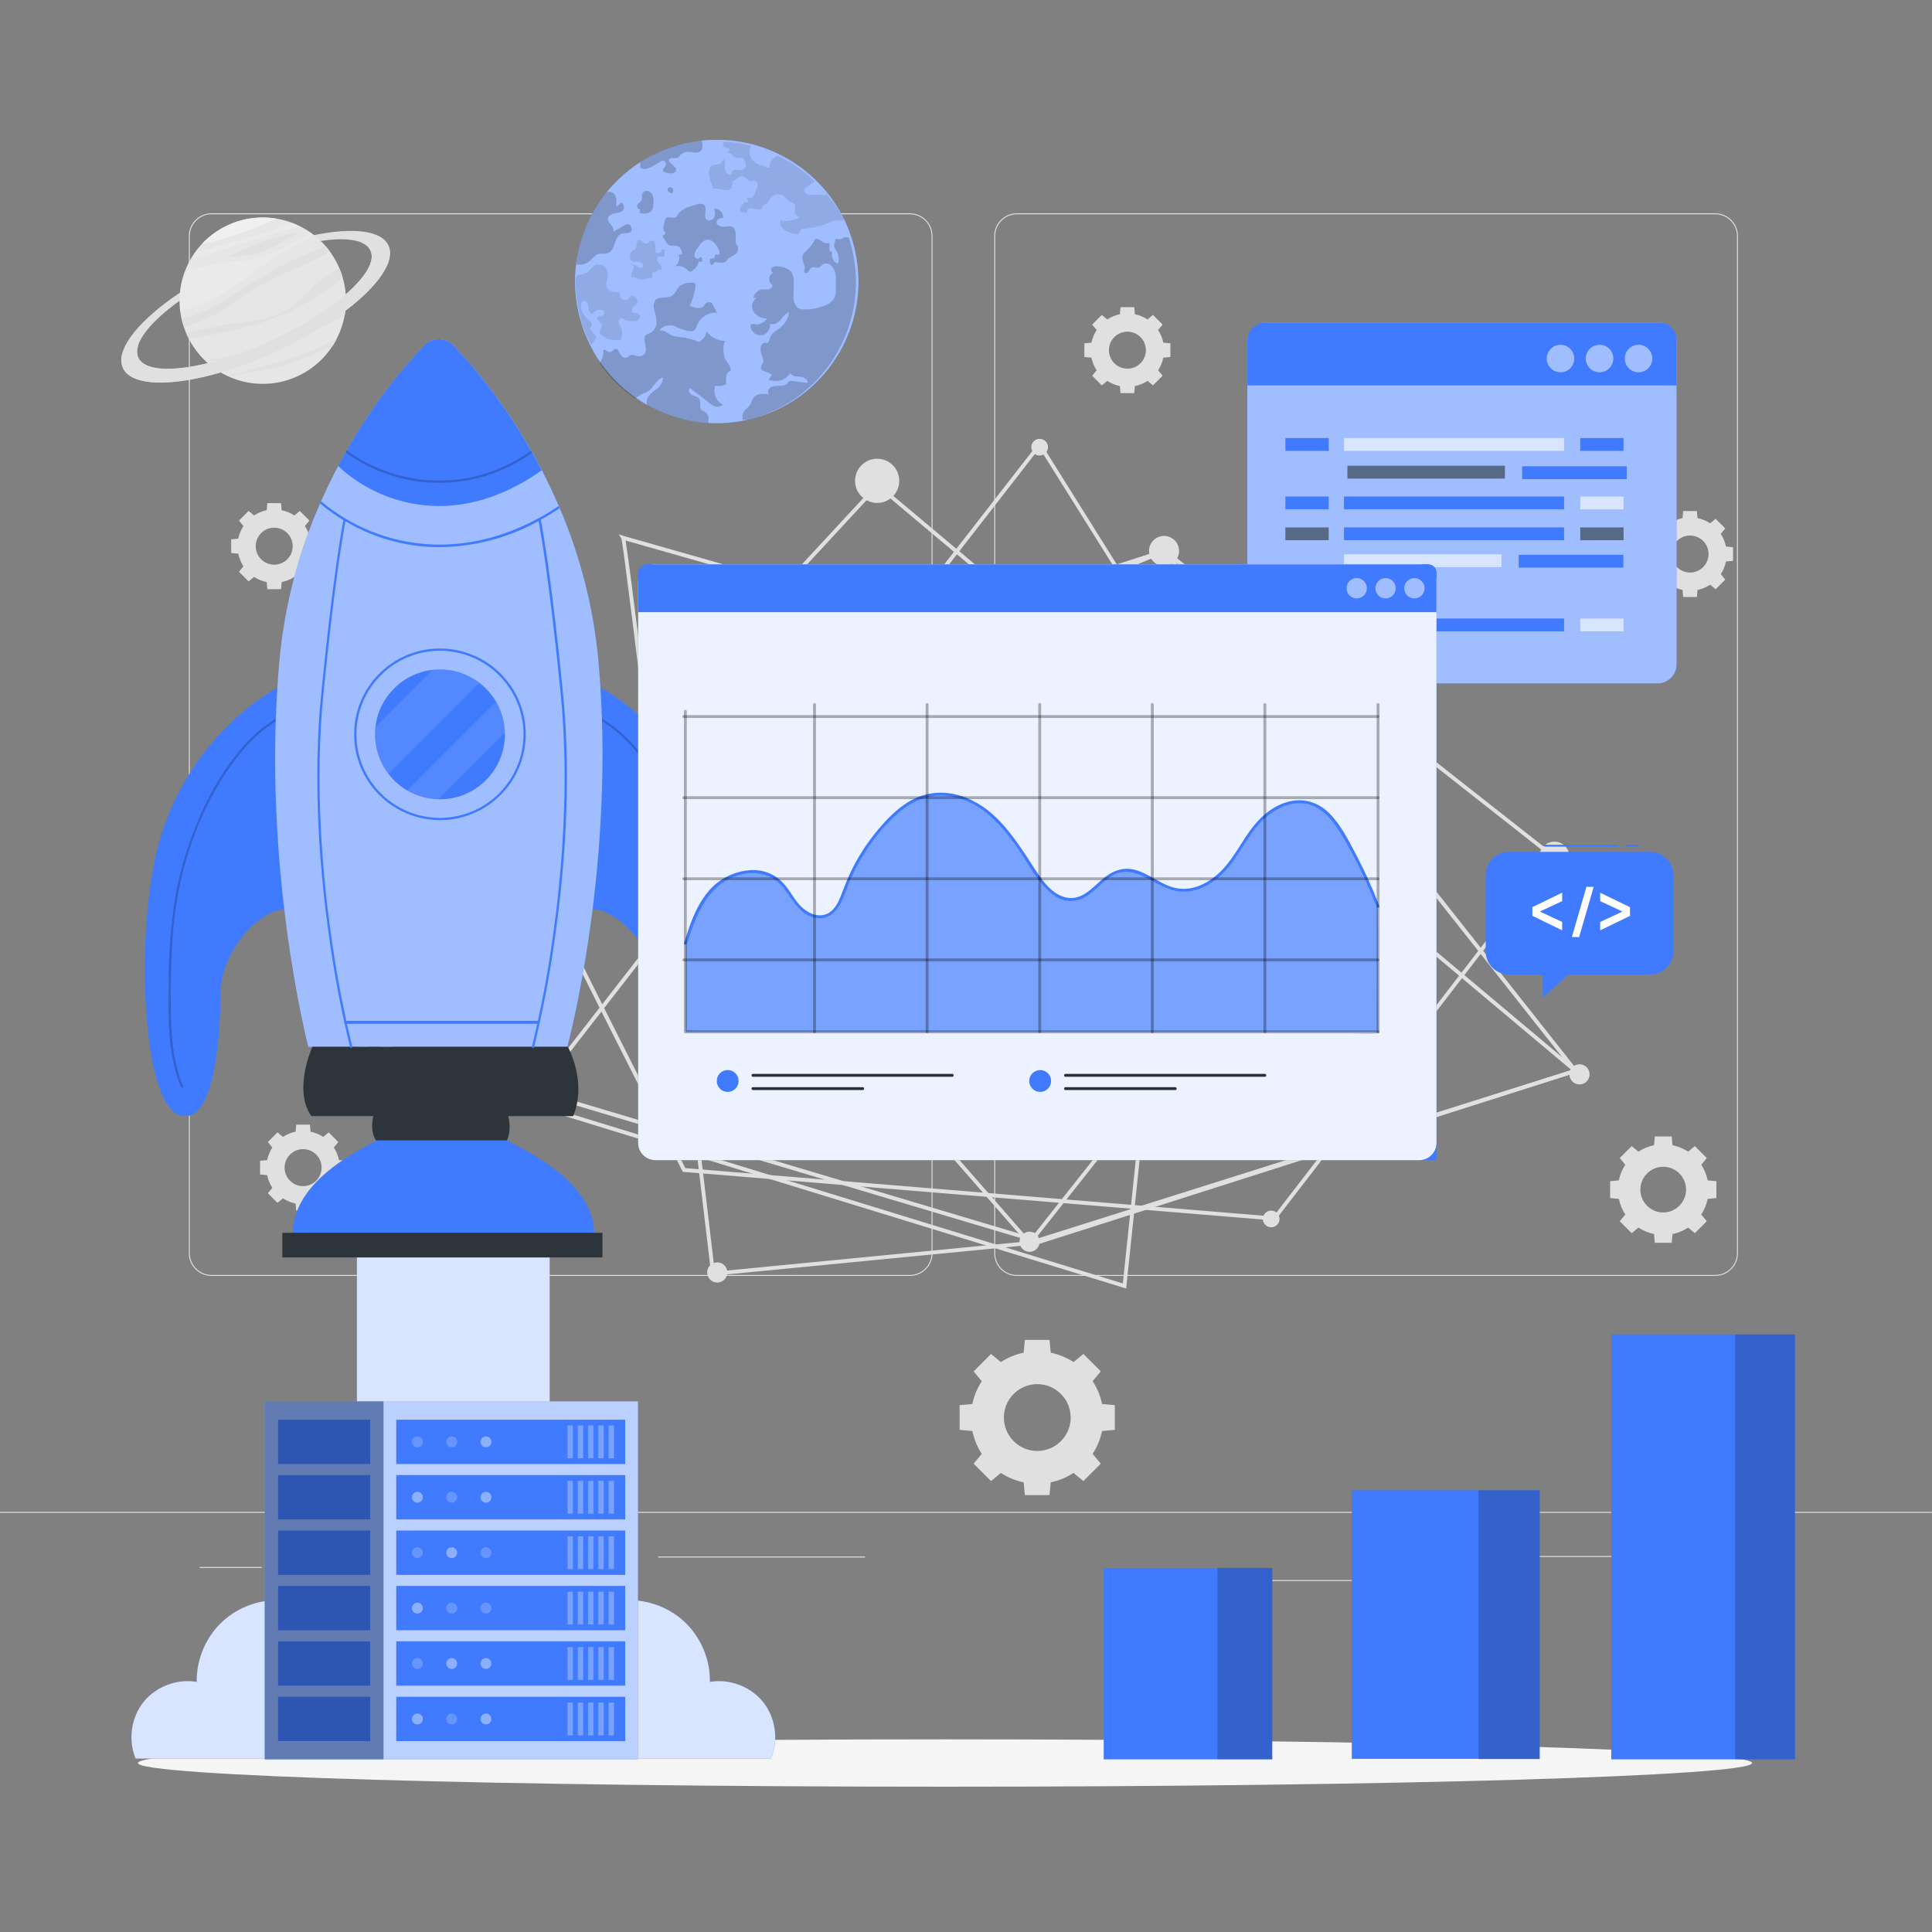 <svg width="400" height="400" viewBox="0 0 400 400" fill="none" xmlns="http://www.w3.org/2000/svg">
<rect x="0" y="0" width="400" height="400" fill="#808080" stroke="none"/>
<g clip-path="url(#clip0_2684_57077)">
<path d="M227.052 68.328C226.524 69.136 226.164 70.024 225.972 70.944L224.508 71.08V73.912L225.972 74.048C226.164 74.968 226.516 75.856 227.052 76.664L226.116 77.792L228.116 79.792L229.244 78.856C230.052 79.384 230.94 79.744 231.86 79.936L231.996 81.4H234.828L234.964 79.936C235.884 79.744 236.772 79.384 237.58 78.856L238.708 79.792L240.708 77.792L239.772 76.664C240.3 75.856 240.66 74.968 240.852 74.048L242.316 73.912V71.08L240.852 70.944C240.66 70.024 240.3 69.136 239.772 68.328L240.708 67.2L238.708 65.2L237.58 66.136C236.772 65.608 235.884 65.248 234.964 65.056L234.828 63.592H231.996L231.86 65.056C230.94 65.248 230.052 65.608 229.244 66.136L228.116 65.2L226.116 67.2L227.052 68.328ZM236.124 69.792C237.62 71.288 237.62 73.712 236.124 75.208C234.628 76.704 232.204 76.704 230.708 75.208C229.212 73.712 229.212 71.288 230.708 69.792C232.204 68.296 234.628 68.296 236.124 69.792Z" fill="#E0E0E0"/>
<path d="M343.544 110.536C343.016 111.344 342.656 112.232 342.464 113.152L341 113.288V116.12L342.464 116.256C342.656 117.176 343.008 118.064 343.544 118.872L342.608 120L344.608 122L345.736 121.064C346.544 121.592 347.432 121.952 348.352 122.144L348.488 123.608H351.32L351.456 122.144C352.376 121.952 353.264 121.592 354.072 121.064L355.2 122L357.2 120L356.264 118.872C356.792 118.064 357.152 117.176 357.344 116.256L358.808 116.12V113.288L357.344 113.152C357.152 112.232 356.792 111.344 356.264 110.536L357.2 109.408L355.2 107.408L354.072 108.344C353.264 107.816 352.376 107.456 351.456 107.264L351.32 105.8H348.488L348.352 107.264C347.432 107.456 346.544 107.816 345.736 108.344L344.608 107.408L342.608 109.408L343.544 110.536ZM352.616 112C354.112 113.496 354.112 115.92 352.616 117.416C351.12 118.912 348.696 118.912 347.2 117.416C345.704 115.92 345.704 113.496 347.2 112C348.696 110.504 351.12 110.504 352.616 112Z" fill="#E0E0E0"/>
<path d="M50.407 108.91C49.879 109.718 49.519 110.606 49.327 111.526L47.863 111.662V114.494L49.327 114.63C49.519 115.55 49.879 116.438 50.407 117.246L49.471 118.374L51.471 120.374L52.599 119.438C53.407 119.966 54.295 120.326 55.215 120.518L55.351 121.982H58.183L58.319 120.518C59.239 120.326 60.127 119.966 60.935 119.438L62.063 120.374L64.063 118.374L63.127 117.246C63.655 116.438 64.015 115.55 64.207 114.63L65.671 114.494V111.662L64.207 111.526C64.015 110.606 63.655 109.718 63.127 108.91L64.063 107.782L62.063 105.782L60.935 106.718C60.127 106.19 59.239 105.83 58.319 105.638L58.183 104.174H55.351L55.215 105.638C54.295 105.83 53.407 106.19 52.599 106.718L51.471 105.782L49.471 107.782L50.407 108.91ZM59.479 110.374C60.975 111.87 60.975 114.294 59.479 115.79C57.983 117.286 55.559 117.286 54.063 115.79C52.567 114.294 52.567 111.87 54.063 110.374C55.559 108.878 57.983 108.878 59.479 110.374Z" fill="#E0E0E0"/>
<path d="M355.128 264.164H210.528C207.944 264.164 205.84 262.06 205.84 259.476V48.852C205.84 46.268 207.944 44.164 210.528 44.164H355.128C357.712 44.164 359.816 46.268 359.816 48.852V259.476C359.816 262.06 357.712 264.164 355.128 264.164ZM210.528 44.364C208.056 44.364 206.04 46.38 206.04 48.852V259.476C206.04 261.948 208.056 263.964 210.528 263.964H355.128C357.6 263.964 359.616 261.948 359.616 259.476V48.852C359.616 46.38 357.6 44.364 355.128 44.364H210.528Z" fill="#E0E0E0"/>
<path d="M188.382 264.164H43.79C41.206 264.164 39.102 262.06 39.102 259.476V48.852C39.102 46.268 41.206 44.164 43.79 44.164H188.382C190.966 44.164 193.07 46.268 193.07 48.852V259.476C193.07 262.06 190.966 264.164 188.382 264.164ZM43.79 44.364C41.318 44.364 39.302 46.38 39.302 48.852V259.476C39.302 261.948 41.318 263.964 43.79 263.964H188.382C190.854 263.964 192.87 261.948 192.87 259.476V48.852C192.87 46.38 190.854 44.364 188.382 44.364H43.79Z" fill="#E0E0E0"/>
<path d="M399.988 313.019H-0.012V313.219H399.988V313.019Z" fill="#E0E0E0"/>
<path d="M54.176 324.425H41.328V324.625H54.176V324.425Z" fill="#E0E0E0"/>
<path d="M179.094 322.259H136.27V322.459H179.094V322.259Z" fill="#E0E0E0"/>
<path d="M83.973 331.858H54.973V332.058H83.973V331.858Z" fill="#E0E0E0"/>
<path d="M337.224 322.153H302.672V322.353H337.224V322.153Z" fill="#E0E0E0"/>
<path d="M349.419 322.153H344.355V322.353H349.419V322.153Z" fill="#E0E0E0"/>
<path d="M296.073 327.138H252.961V327.338H296.073V327.138Z" fill="#E0E0E0"/>
<path d="M336.495 241.152C335.839 242.152 335.399 243.248 335.159 244.384L333.359 244.552V248.048L335.167 248.216C335.399 249.352 335.847 250.448 336.503 251.448L335.351 252.84L337.823 255.312L339.215 254.16C340.215 254.816 341.311 255.256 342.447 255.496L342.615 257.304H346.111L346.279 255.496C347.415 255.264 348.511 254.816 349.511 254.16L350.903 255.312L353.375 252.84L352.223 251.448C352.879 250.448 353.319 249.352 353.559 248.216L355.359 248.048V244.552L353.559 244.384C353.327 243.248 352.879 242.152 352.223 241.152L353.375 239.76L350.903 237.288L349.511 238.44C348.511 237.784 347.415 237.344 346.279 237.104L346.111 235.296H342.615L342.447 237.104C341.311 237.336 340.215 237.784 339.215 238.44L337.823 237.288L335.351 239.76L336.503 241.152H336.495ZM347.695 242.952C349.543 244.8 349.543 247.792 347.695 249.64C345.847 251.488 342.855 251.488 341.007 249.64C339.159 247.792 339.159 244.8 341.007 242.952C342.855 241.104 345.847 241.104 347.695 242.952Z" fill="#E0E0E0"/>
<path d="M56.388 237.576C55.86 238.384 55.5 239.272 55.308 240.192L53.844 240.328V243.16L55.308 243.296C55.5 244.216 55.86 245.104 56.388 245.912L55.452 247.04L57.452 249.04L58.58 248.104C59.388 248.632 60.276 248.992 61.196 249.184L61.332 250.648H64.164L64.3 249.184C65.22 248.992 66.108 248.632 66.916 248.104L68.044 249.04L70.044 247.04L69.108 245.912C69.636 245.104 69.996 244.216 70.188 243.296L71.652 243.16V240.328L70.188 240.192C69.996 239.272 69.636 238.384 69.108 237.576L70.044 236.448L68.044 234.448L66.916 235.384C66.108 234.856 65.22 234.496 64.3 234.304L64.164 232.84H61.332L61.196 234.304C60.276 234.496 59.388 234.848 58.58 235.384L57.452 234.448L55.452 236.448L56.388 237.576ZM65.46 239.04C66.956 240.536 66.956 242.96 65.46 244.456C63.964 245.952 61.54 245.952 60.044 244.456C58.548 242.96 58.548 240.536 60.044 239.04C61.54 237.544 63.964 237.544 65.46 239.04Z" fill="#E0E0E0"/>
<path d="M48.662 54.247C33.478 61.247 23.086 71.055 25.438 76.159C27.79 81.263 42.006 79.727 57.182 72.727C72.358 65.727 82.758 55.911 80.406 50.815C78.054 45.719 63.838 47.247 48.662 54.247ZM56.15 70.479C42.87 76.599 30.55 78.183 28.63 74.023C26.71 69.855 35.918 61.527 49.19 55.407C62.462 49.287 74.782 47.695 76.71 51.855C78.638 56.023 69.422 64.359 56.15 70.479Z" fill="#E0E0E0"/>
<path d="M70.621 68.039C73.819 59.081 69.15 49.225 60.192 46.026C51.233 42.828 41.377 47.497 38.179 56.455C34.98 65.414 39.649 75.269 48.608 78.468C57.566 81.667 67.422 76.998 70.621 68.039Z" fill="#E6E6E6"/>
<g opacity="0.2">
<path d="M39.57 53.568C39.802 53.12 40.066 52.696 40.37 52.296C45.57 50.752 55.586 48.36 60.146 46.04C60.834 46.272 61.506 46.56 62.154 46.896C56.466 48.2 44.674 52.376 39.57 53.576V53.568Z" fill="#FAFAFA"/>
<path d="M38.235 56.328C42.179 55.048 46.267 54.24 50.411 53.92C53.195 53.92 61.443 50.68 64.355 48.2C64.587 48.352 64.803 48.52 65.011 48.704C57.867 51.712 49.163 59.152 45.147 61.304C42.667 62.656 40.067 63.768 37.379 64.616C37.179 63.312 37.139 61.984 37.259 60.664C37.403 59.176 37.731 57.72 38.243 56.312L38.235 56.328Z" fill="#FAFAFA"/>
</g>
<path d="M37.594 65.911C38.85 65.615 40.09 65.255 41.306 64.831C46.018 63.231 54.522 56.359 62.05 53.199C64.874 52.023 66.498 51.343 67.442 50.975C67.73 51.319 68.01 51.663 68.274 52.055C66.122 53.311 63.882 54.431 61.586 55.399C56.794 57.407 51.682 60.127 48.73 62.583C46.474 64.447 40.778 66.903 38.122 67.807C37.898 67.191 37.722 66.551 37.594 65.911Z" fill="#E0E0E0"/>
<path d="M38.547 68.952C42.883 67.88 47.283 67.064 51.723 66.528C59.187 65.664 62.019 62.352 65.075 59.2C66.595 57.712 68.331 56.472 70.235 55.52C70.515 56.16 70.755 56.816 70.939 57.48C67.507 60.336 63.715 62.744 59.659 64.632C52.587 67.944 42.771 69.552 39.091 70.08C38.883 69.72 38.699 69.336 38.555 68.944L38.547 68.952Z" fill="#E0E0E0"/>
<path d="M42.446 74.615C48.917 73.782 55.214 71.894 61.078 69.038C65.877 66.678 69.302 64.806 71.573 63.511C71.582 63.614 71.582 63.727 71.573 63.831C71.517 64.335 71.462 64.823 71.365 65.311C65.974 68.191 53.493 74.135 42.597 74.743C42.526 74.734 42.477 74.671 42.438 74.615H42.446Z" fill="#E0E0E0"/>
<path d="M41.883 50.423C45.523 46.583 50.723 44.631 55.987 45.111C56.395 45.111 56.819 45.207 57.219 45.271C53.547 46.975 46.739 49.759 41.883 50.415V50.423Z" fill="#F0F0F0"/>
<path d="M46.984 77.782C51.304 76.758 62.328 73.982 67.024 71.414C67.896 70.918 68.792 70.486 69.72 70.11C69.448 70.67 69.136 71.214 68.784 71.726C65.424 73.19 58.944 75.878 55.288 76.478C52.048 76.998 49.16 77.558 47.424 77.974C47.272 77.926 47.128 77.862 46.992 77.782H46.984Z" fill="#E0E0E0"/>
<path d="M61.563 48.264C61.563 48.264 55.251 52.168 52.411 52.648C50.691 52.944 48.947 53.104 47.195 53.136C47.195 53.136 56.323 48.456 61.555 48.272L61.563 48.264Z" fill="#E0E0E0"/>
<path d="M74.8 50.199C75.632 50.502 76.32 51.111 76.712 51.903C78.632 56.071 69.424 64.406 56.152 70.526C42.88 76.647 30.552 78.231 28.632 74.07C28.312 73.263 28.312 72.359 28.632 71.543L25.384 73.038C25.016 74.07 25.04 75.198 25.456 76.207C27.808 81.311 42.024 79.775 57.2 72.775C72.376 65.775 82.776 55.959 80.424 50.862C79.928 49.886 79.088 49.135 78.064 48.751L74.808 50.199H74.8Z" fill="#E0E0E0"/>
<path d="M181.607 104.129C184.135 104.129 186.183 102.081 186.183 99.553C186.183 97.026 184.135 94.977 181.607 94.977C179.08 94.977 177.031 97.026 177.031 99.553C177.031 102.081 179.08 104.129 181.607 104.129Z" fill="#E0E0E0"/>
<path d="M241.003 117.183C242.721 117.183 244.115 115.79 244.115 114.071C244.115 112.353 242.721 110.959 241.003 110.959C239.284 110.959 237.891 112.353 237.891 114.071C237.891 115.79 239.284 117.183 241.003 117.183Z" fill="#E0E0E0"/>
<path d="M321.819 180.48C323.538 180.48 324.931 179.087 324.931 177.368C324.931 175.649 323.538 174.256 321.819 174.256C320.1 174.256 318.707 175.649 318.707 177.368C318.707 179.087 320.1 180.48 321.819 180.48Z" fill="#E0E0E0"/>
<path d="M263.189 254.097C264.143 254.097 264.917 253.323 264.917 252.369C264.917 251.415 264.143 250.641 263.189 250.641C262.235 250.641 261.461 251.415 261.461 252.369C261.461 253.323 262.235 254.097 263.189 254.097Z" fill="#E0E0E0"/>
<path d="M215.248 94.312C216.202 94.312 216.976 93.538 216.976 92.584C216.976 91.63 216.202 90.856 215.248 90.856C214.293 90.856 213.52 91.63 213.52 92.584C213.52 93.538 214.293 94.312 215.248 94.312Z" fill="#E0E0E0"/>
<path d="M329.106 222.432C329.106 223.584 328.17 224.52 327.018 224.52C325.866 224.52 324.93 223.584 324.93 222.432C324.93 221.28 325.866 220.344 327.018 220.344C328.17 220.344 329.106 221.28 329.106 222.432Z" fill="#E0E0E0"/>
<path d="M213.162 259.176C214.315 259.176 215.25 258.241 215.25 257.088C215.25 255.935 214.315 255 213.162 255C212.009 255 211.074 255.935 211.074 257.088C211.074 258.241 212.009 259.176 213.162 259.176Z" fill="#E0E0E0"/>
<path d="M77.422 214.872C77.422 216.024 76.486 216.96 75.334 216.96C74.182 216.96 73.246 216.024 73.246 214.872C73.246 213.72 74.182 212.784 75.334 212.784C76.486 212.784 77.422 213.72 77.422 214.872Z" fill="#E0E0E0"/>
<path d="M148.498 265.536C149.651 265.536 150.586 264.601 150.586 263.448C150.586 262.294 149.651 261.36 148.498 261.36C147.345 261.36 146.41 262.294 146.41 263.448C146.41 264.601 147.345 265.536 148.498 265.536Z" fill="#E0E0E0"/>
<path d="M215.242 257.504L215.122 257.472L74.602 215.536L75.042 215.064L181.69 99.928L326.978 221.856L326.29 222.08L215.25 257.504H215.242ZM76.066 215.128L215.234 256.664L325.346 221.536L181.754 101.032L76.066 215.136V215.128Z" fill="#E0E0E0"/>
<path d="M213.029 257.824L212.861 257.624L120.941 152.52L241.285 113.6L241.461 113.816L326.853 221.896L326.301 222.072L213.045 257.816L213.029 257.824ZM122.333 152.912L213.285 256.904L325.493 221.488L240.997 114.536L122.341 152.904L122.333 152.912Z" fill="#E0E0E0"/>
<path d="M147.29 264.167L147.242 263.775C141.114 212.023 129.338 113.591 128.65 111.503L128.098 110.623L129.13 110.967L292.65 157.471L213.362 257.743L147.282 264.167H147.29ZM129.522 111.911C131.29 122.519 145.026 238.239 147.994 263.295L212.954 256.983L291.282 157.911L129.522 111.911Z" fill="#E0E0E0"/>
<path d="M264.001 252.704L263.785 252.688L141.369 242.616L141.265 242.416C132.769 225.816 105.097 171.528 105.681 169.864L105.737 169.696L105.905 169.624L241.193 113.608L241.377 113.752L322.153 177.288L321.913 177.6L263.993 252.696L264.001 252.704ZM141.881 241.848L263.633 251.872L321.049 177.432L241.081 114.528L106.505 170.248C107.521 174.04 127.985 214.688 141.889 241.848H141.881Z" fill="#E0E0E0"/>
<path d="M233.16 266.775L232.696 266.631L108.664 228.527L215.28 91.391L246.328 140.991L246.312 141.127L233.16 266.775ZM110.008 228.103L232.472 265.727L245.512 141.175L215.216 92.775L110.016 228.103H110.008Z" fill="#E0E0E0"/>
<path d="M203.268 285.96C202.308 287.424 201.66 289.024 201.316 290.68L198.676 290.928V296.032L201.316 296.28C201.66 297.936 202.308 299.544 203.268 301L201.58 303.032L205.188 306.64L207.22 304.952C208.684 305.912 210.284 306.56 211.94 306.904L212.188 309.544H217.292L217.54 306.904C219.196 306.56 220.804 305.912 222.26 304.952L224.292 306.64L227.908 303.032L226.22 301C227.18 299.536 227.828 297.936 228.172 296.28L230.812 296.032V290.928L228.172 290.68C227.828 289.024 227.18 287.416 226.22 285.96L227.908 283.928L224.3 280.32L222.268 282.008C220.804 281.048 219.204 280.4 217.548 280.056L217.3 277.416H212.188L211.94 280.056C210.284 280.4 208.676 281.048 207.22 282.008L205.188 280.32L201.58 283.936L203.268 285.968V285.96ZM219.644 288.6C222.348 291.304 222.348 295.68 219.644 298.376C216.94 301.08 212.564 301.08 209.868 298.376C207.172 295.672 207.164 291.296 209.868 288.6C212.572 285.896 216.948 285.896 219.644 288.6Z" fill="#E0E0E0"/>
<path d="M362.743 365.015C362.743 367.727 287.927 369.919 195.647 369.919C103.367 369.919 28.551 367.719 28.551 365.015C28.551 362.311 103.367 360.111 195.647 360.111C287.927 360.111 362.743 362.311 362.743 365.015Z" fill="#F5F5F5"/>
<path d="M141.986 29.649C157.802 26.113 173.49 36.057 177.026 51.873C180.562 67.689 170.618 83.377 154.802 86.913C138.986 90.449 123.298 80.505 119.762 64.689L119.738 64.585C116.266 48.801 126.21 33.177 141.986 29.649Z" fill="#407BFF"/>
<path opacity="0.5" d="M141.986 29.649C157.802 26.113 173.49 36.057 177.026 51.873C180.562 67.689 170.618 83.377 154.802 86.913C138.986 90.449 123.298 80.505 119.762 64.689L119.738 64.585C116.266 48.801 126.21 33.177 141.986 29.649Z" fill="white"/>
<path opacity="0.1" d="M174.681 45.369C174.145 46.225 173.681 45.049 171.793 46.009C169.945 46.833 167.961 47.305 165.945 47.401L165.521 48.217C165.129 49.073 161.529 47.681 161.529 46.289C161.529 44.897 161.529 46.289 164.313 45.473C167.097 44.657 164.313 45.473 164.561 43.473C164.809 41.473 163.777 42.369 162.633 40.977C162.017 40.161 160.849 40.001 160.033 40.617C159.177 41.121 159.281 42.081 158.465 42.297C157.641 42.513 158.001 43.009 157.641 43.257C157.281 43.505 156.713 43.257 156.249 43.257C155.785 43.257 155.177 42.865 154.897 43.257C154.609 43.649 154.681 43.753 154.609 43.969C154.305 44.001 153.993 44.001 153.681 43.969C153.465 43.969 153.217 43.681 153.217 43.505C153.193 43.385 153.193 43.265 153.217 43.145C153.369 42.793 153.569 42.465 153.825 42.185C154.073 41.881 154.489 41.769 154.857 41.897C154.937 41.561 154.825 41.209 154.569 40.969H155.713C156.001 40.969 156.817 38.617 156.889 38.257C156.897 37.953 156.753 37.673 156.497 37.505C156.177 37.329 155.785 37.505 155.393 37.505C155.001 37.505 154.177 36.401 153.433 36.505C153.241 36.561 153.065 36.641 152.897 36.753L152.009 37.393C151.857 37.457 151.721 37.553 151.617 37.681C151.601 37.873 151.601 38.065 151.617 38.249C151.585 38.417 151.465 38.553 151.297 38.609C151.977 38.609 151.049 39.289 150.905 39.321C150.193 39.569 148.801 39.073 147.985 39.001C147.849 39.057 147.697 39.057 147.561 39.001C147.545 38.897 147.545 38.785 147.561 38.681C147.345 38.185 147.169 37.649 146.993 37.145C146.817 36.649 146.425 34.825 147.313 34.329C148.201 33.833 149.201 34.329 149.489 33.401C149.521 33.289 149.585 33.193 149.665 33.113C149.913 32.897 150.201 33.401 150.161 33.753C150.057 34.321 150.057 34.897 150.161 35.465C150.377 36.033 151.121 36.393 151.553 36.033C151.265 35.609 151.841 35.105 152.337 35.105C152.833 35.105 153.409 35.353 153.873 35.105C154.281 34.849 154.481 34.361 154.369 33.889C154.265 33.425 154.057 32.985 153.761 32.609C153.153 32.849 152.465 32.761 151.945 32.361C151.521 32.041 151.089 31.473 150.593 31.681C150.809 31.449 150.993 31.201 151.161 30.929C150.841 30.769 150.505 30.625 150.161 30.505C149.841 30.329 149.521 29.969 149.697 29.617C149.753 29.513 149.841 29.425 149.945 29.369C151.825 29.425 153.689 29.705 155.505 30.193C154.937 31.265 154.793 33.225 157.465 34.185C161.353 35.577 157.465 34.185 161.033 32.257C163.841 33.593 166.417 35.377 168.665 37.537L167.097 38.681C165.457 39.785 167.633 40.353 167.633 40.353H169.881C171.097 40.353 170.985 40.353 171.057 40.105C172.465 41.705 173.689 43.465 174.697 45.345L174.681 45.369Z" fill="black"/>
<path opacity="0.2" d="M130.757 47.257C130.773 47.401 130.773 47.545 130.757 47.681C130.541 48.433 129.437 48.177 128.693 48.393C127.125 48.889 127.517 51.641 125.981 52.353C125.229 52.673 124.341 52.353 123.589 52.673C123.085 53.033 122.629 53.449 122.237 53.921C121.429 54.641 120.341 54.953 119.277 54.777C119.893 49.249 122.109 44.017 125.661 39.729C125.941 39.681 126.237 39.681 126.517 39.729C127.077 39.929 127.477 40.425 127.549 41.009C127.653 41.601 127.653 42.201 127.549 42.793L128.693 41.937C129.205 42.273 129.341 42.961 129.005 43.465C128.997 43.481 128.989 43.489 128.981 43.505C128.621 44.001 127.909 44.073 127.269 44.185C126.629 44.289 125.917 44.649 125.877 45.257C125.845 45.865 126.237 46.217 126.557 46.609C126.877 47.001 127.197 47.609 126.917 48.033L129.413 46.569C129.557 46.481 129.717 46.425 129.877 46.393C130.341 46.425 130.717 46.785 130.765 47.249L130.757 47.257Z" fill="black"/>
<path opacity="0.2" d="M132.569 43.378L132.353 44.058C132.985 44.29 133.681 44.29 134.313 44.058C134.521 43.97 134.705 43.834 134.849 43.666C135.097 43.338 135.249 42.938 135.273 42.522C135.345 41.986 135.345 41.45 135.273 40.914C135.209 40.378 134.889 39.898 134.417 39.634C133.921 39.362 133.305 39.538 133.025 40.026C132.809 40.49 133.025 41.058 132.777 41.522C132.529 41.986 132.065 42.09 131.921 42.482C131.825 42.866 132.049 43.25 132.433 43.354C132.473 43.362 132.521 43.37 132.561 43.378H132.569Z" fill="black"/>
<path opacity="0.2" d="M145.015 31.322C144.127 32.074 142.695 31.074 141.631 31.57C140.559 32.066 140.775 32.602 140.167 32.714C139.831 32.73 139.503 32.73 139.167 32.714C138.807 32.714 138.455 32.962 138.487 33.282C138.527 33.434 138.615 33.57 138.735 33.674L139.623 34.49C139.727 34.602 139.823 34.722 139.911 34.85C140.047 35.242 139.839 35.666 139.447 35.802C139.439 35.802 139.423 35.802 139.415 35.81C139.031 35.93 138.623 35.93 138.239 35.81C137.991 35.786 137.751 35.73 137.527 35.634C137.311 35.634 137.167 35.17 137.311 34.954L137.559 34.706C137.791 34.482 137.895 34.162 137.847 33.85C137.807 33.506 137.519 33.242 137.167 33.242L136.703 33.458L135.167 34.386C134.455 34.778 133.559 35.21 132.847 34.85C132.711 34.842 132.591 34.762 132.527 34.634V34.17C132.583 33.986 132.583 33.786 132.527 33.602C135.407 31.714 138.607 30.378 141.975 29.642C143.071 29.394 144.175 29.21 145.287 29.106C145.503 29.93 145.575 30.85 144.999 31.314L145.015 31.322Z" fill="black"/>
<path opacity="0.2" d="M138.988 38.776C138.676 38.656 138.324 38.816 138.204 39.128C138.18 39.184 138.172 39.248 138.164 39.312L138.524 39.88V39.56C138.524 39.88 138.916 40.2 139.204 39.952C139.46 39.664 139.46 39.24 139.204 38.952L138.988 38.776Z" fill="black"/>
<path opacity="0.2" d="M151.928 47.185C151.464 46.689 150.648 46.865 149.928 46.937C149.216 47.009 148.32 46.649 148.36 45.977C148.392 45.297 149.112 45.121 149.712 45.089C149.768 44.105 149.024 43.265 148.04 43.201C147.976 43.201 147.92 43.201 147.856 43.201C148.104 43.769 148.104 44.417 147.856 44.985C147.632 45.529 147.008 45.793 146.464 45.569C146.432 45.553 146.392 45.537 146.36 45.521C145.472 44.841 146.576 43.065 145.72 42.345C145.256 42.129 144.72 42.129 144.256 42.345C142.544 42.737 140.688 43.345 140.016 44.985C140.016 45.161 138.592 44.985 138.16 44.985C137.728 44.985 137.48 46.305 137.408 46.769C137.304 47.017 137.304 47.305 137.408 47.553C137.408 47.841 137.872 48.121 137.728 48.409C137.584 48.697 137.368 48.625 137.232 48.801C137.088 48.977 138.16 50.585 138.512 50.761C138.872 50.937 139.864 50.761 140.544 51.081C141.048 51.449 141.288 52.081 141.152 52.689H140.512C140.856 53.569 140.56 54.561 139.8 55.113C140.72 54.929 141.672 55.225 142.328 55.897C142.328 55.897 142.648 56.257 142.864 56.257C143.008 56.233 143.144 56.177 143.256 56.081C143.976 55.657 144.488 54.961 144.68 54.153H145.392C145.392 53.761 145.392 53.121 144.968 53.265C144.544 53.409 144.968 53.265 144.72 53.481C144.472 53.697 143.792 53.481 143.76 52.873C143.784 52.401 143.96 51.953 144.256 51.593C144.432 51.377 144.576 51.129 144.752 50.881C145.08 50.297 145.616 49.849 146.248 49.633C147.352 49.385 148.248 50.561 148.776 51.561C148.992 51.985 149.096 52.665 148.776 52.737C148.456 52.809 148.28 52.561 148.096 52.737C147.92 52.913 148.096 53.305 147.736 53.489C147.376 53.673 147.344 53.489 147.168 53.489C146.992 53.489 146.776 54.305 147.168 54.737C147.56 55.161 147.704 54.489 147.984 54.313C148.272 54.137 149.336 54.601 149.984 54.313C150.624 54.025 150.52 53.777 150.768 53.529C151.016 53.281 152.696 52.713 152.8 51.785C152.904 50.857 152.44 50.785 152.336 50.249C152.232 49.713 152.584 47.897 151.912 47.217L151.928 47.185Z" fill="black"/>
<path opacity="0.1" d="M130.902 54.138C131.198 54.21 131.502 54.21 131.79 54.138C132.214 54.138 133.606 54.53 133.038 55.314C132.47 56.098 131.574 54.426 130.83 54.85C131.254 54.85 131.222 55.674 131.006 56.098C130.79 56.522 130.542 57.058 130.83 57.45C131.398 57.202 131.974 57.738 132.614 57.874C133.254 58.018 134.222 57.41 135.038 57.554V56.626C135.038 56.306 135.646 56.378 135.926 56.162C136.214 55.946 136.566 55.698 136.854 55.914C137.142 56.13 136.854 55.202 136.854 54.882C136.574 54.634 136.326 54.362 136.102 54.066C135.926 53.746 136.102 53.242 136.318 53.138C136.534 53.034 136.998 53.138 137.278 53.138C137.51 52.994 137.646 52.738 137.638 52.458C137.622 52.186 137.622 51.914 137.638 51.634H136.958C137.03 51.93 136.854 52.226 136.566 52.314C136.286 52.386 135.99 52.386 135.71 52.314C135.822 51.482 135.71 50.634 135.39 49.858H134.502C134.502 50.218 134.11 50.426 133.75 50.426C133.414 50.354 133.11 50.194 132.862 49.962C132.686 49.786 132.47 49.602 132.222 49.674C131.974 49.746 131.758 50.138 131.798 50.49C131.798 51.77 131.262 51.45 130.726 52.162C130.254 52.762 130.334 53.618 130.902 54.122V54.138Z" fill="black"/>
<path opacity="0.1" d="M131.511 66.474C130.799 66.594 130.063 66.498 129.407 66.186C129.119 66.01 128.767 65.794 128.447 65.97C128.159 66.154 128.023 66.498 128.087 66.826C128.087 67.114 128.407 67.394 128.511 67.714C128.919 68.546 128.919 69.522 128.511 70.354C127.111 70.626 125.655 70.29 124.519 69.426C124.399 69.306 124.295 69.17 124.199 69.034C123.951 68.466 124.735 67.818 124.591 67.25C124.447 66.682 123.343 66.25 123.703 65.714C124.063 65.178 124.383 65.498 124.703 65.354C125.071 65.17 125.223 64.722 125.039 64.354L125.023 64.322C124.167 63.922 123.151 64.21 122.631 65.002C122.023 65.002 121.847 64.114 121.815 63.538C121.783 62.97 121.391 62.114 120.783 62.322C120.567 62.418 120.423 62.626 120.391 62.858C119.927 64.21 121.031 65.498 122.031 66.426C122.295 66.626 122.479 66.922 122.527 67.242C122.527 67.602 122.311 67.994 121.959 67.922L123.207 69.314C123.311 69.45 123.367 69.61 123.383 69.778C123.407 69.882 123.407 69.994 123.383 70.098C123.039 70.554 122.719 71.034 122.423 71.522C121.239 69.274 120.375 66.874 119.855 64.394C119.367 62.13 119.143 59.826 119.175 57.514C119.375 57.21 119.639 56.97 119.959 56.802C120.351 56.802 120.815 56.802 121.175 56.586C122.063 56.338 122.455 55.194 123.351 54.842C124.071 54.594 124.863 54.826 125.351 55.41C125.807 56.034 125.967 56.834 125.775 57.586C125.551 58.154 125.479 58.762 125.559 59.37C125.919 60.402 127.199 60.514 128.271 60.474C128.159 61.13 128.487 61.786 129.087 62.082C129.647 62.266 130.255 61.954 130.431 61.394C130.455 61.33 130.463 61.258 130.479 61.194C131.159 61.194 132.015 61.618 132.015 62.338C131.887 62.778 131.607 63.154 131.231 63.41C130.943 63.77 130.695 64.298 130.983 64.658C131.271 65.018 132.231 64.658 132.479 65.266C132.727 65.874 131.983 66.41 131.519 66.482L131.511 66.474Z" fill="black"/>
<path opacity="0.2" d="M154.744 86.937H153.816C153.624 86.369 153.688 85.745 153.992 85.225C154.384 84.657 155.096 84.265 155.416 83.617C155.56 83.185 155.752 82.761 155.984 82.369C156.592 81.409 158.016 81.481 159.16 81.657C158.872 81.121 159.08 80.449 159.616 80.161C160.184 79.937 160.792 79.841 161.4 79.873C161.992 79.937 162.584 79.753 163.04 79.377C163.04 79.201 163.328 78.953 163.536 78.881H164.032L167.24 79.273C167.24 78.489 166.384 78.057 165.632 77.993C164.88 77.921 163.992 77.993 163.632 77.209C162.784 78.585 161.112 79.209 159.568 78.745C159.48 78.785 159.376 78.785 159.28 78.745C158.96 78.321 160.064 77.785 159.704 77.425L158.168 76.817C157.952 76.817 157.704 76.641 157.6 76.425C157.496 76.209 157.6 75.641 157.92 75.249C158.24 74.857 157.744 73.681 157.528 72.897C157.312 72.113 157.528 70.969 158.416 70.969H158.952C159.096 70.969 159.312 70.401 159.376 70.081C159.592 69.121 160.552 68.545 161.376 67.977C161.616 67.785 161.848 67.569 162.056 67.337C162.824 66.609 163.28 65.617 163.336 64.553C162.64 64.977 162.04 65.553 161.592 66.225C161.024 66.865 160.168 67.401 159.416 67.009C159.552 68.041 158.944 69.033 157.952 69.361C156.936 69.593 155.904 69.049 155.528 68.081C155.336 67.801 155.336 67.433 155.528 67.153C155.816 67.065 156.128 67.065 156.416 67.153C157.368 67.217 158.272 66.753 158.768 65.937C157.664 65.953 156.616 65.417 155.984 64.513C155.424 63.529 155.72 62.281 156.664 61.657H155.952C156.168 60.753 156.896 60.073 157.808 59.913H159.128C159.568 59.833 159.904 59.473 159.952 59.025C159.448 58.705 159.168 58.121 159.24 57.529C159.36 57.033 159.704 56.625 160.168 56.425C159.904 56.417 159.68 56.225 159.632 55.961C159.632 55.593 159.88 55.273 160.24 55.177C160.616 55.089 161.008 55.089 161.384 55.177C162.352 55.241 163.256 55.681 163.912 56.393C164.24 57.017 164.376 57.721 164.304 58.425V61.209C164.184 62.121 164.488 63.041 165.128 63.705C165.56 63.977 166.08 64.105 166.592 64.065C168.088 64.073 169.568 63.769 170.944 63.177C171.672 62.921 172.296 62.417 172.688 61.753C173.008 61.073 173.128 60.321 173.048 59.577C173.048 58.081 173.336 55.689 171.8 54.761C171.352 54.473 170.784 54.473 170.336 54.761C170.048 54.977 169.84 55.297 169.52 55.401C169.2 55.505 168.488 55.225 168.056 55.401C167.632 55.577 167.664 55.865 167.448 56.153C167.304 56.465 166.952 56.617 166.624 56.513C166.304 56.337 166.624 55.801 166.624 55.409C166.624 55.017 166.016 53.873 166.16 53.089C166.304 52.305 167.048 51.873 167.552 51.305C168.024 50.777 168.424 50.193 168.728 49.561C169.192 49.345 169.728 49.561 170.152 49.985C170.552 50.329 171.112 50.441 171.616 50.273C172.008 50.769 171.4 51.697 171.976 52.089H172.224C172.296 52.281 172.296 52.497 172.224 52.697C172.224 53.409 172.584 54.265 173.296 54.481H173.584C173.584 54.481 173.584 54.481 173.584 54.265C173.744 53.329 173.528 52.369 172.976 51.593C172.88 51.425 172.792 51.241 172.728 51.057C172.68 50.881 172.68 50.697 172.728 50.521C172.776 50.313 172.848 50.105 172.944 49.913C172.92 49.793 172.92 49.673 172.944 49.553C173.192 49.337 173.552 49.553 173.832 49.553C174.112 49.497 174.376 49.393 174.616 49.233C174.976 49.073 175.392 49.073 175.76 49.233C176.008 50.089 176.256 50.977 176.472 51.873C180.064 67.553 170.36 83.201 154.728 86.953L154.744 86.937Z" fill="black"/>
<path opacity="0.2" d="M150.401 77.706C150.273 78.29 150.273 78.898 150.401 79.49C149.721 79.906 148.897 80.034 148.121 79.85C147.553 81.378 148.225 83.09 149.689 83.81C149.209 84.202 148.569 84.322 147.977 84.13C147.425 83.89 146.921 83.546 146.481 83.13L142.913 80.386C142.345 80.602 142.697 81.49 143.273 81.778C143.841 82.066 144.521 82.098 144.809 82.634C145.097 83.17 144.809 84.242 145.129 84.81C145.417 85.018 145.729 85.194 146.057 85.346C146.593 85.754 146.833 86.442 146.665 87.09V87.554C142.177 87.338 137.801 86.058 133.905 83.81C133.921 83.586 133.921 83.362 133.905 83.13C133.905 82.058 134.905 81.346 135.721 80.706C136.641 80.162 137.225 79.202 137.289 78.138C135.897 78.498 135.361 80.242 134.185 80.994C133.873 81.194 133.537 81.346 133.185 81.458C132.593 81.762 132.033 82.114 131.513 82.53C128.625 80.57 126.121 78.09 124.129 75.218C124.705 74.45 124.985 73.498 124.913 72.546C125.233 72.154 125.729 72.866 126.193 72.906C126.657 72.946 127.009 72.226 127.545 72.194C128.081 72.162 128.297 73.73 129.113 74.01C129.929 74.298 130.185 73.546 130.753 73.474C131.321 73.402 132.001 73.938 132.681 73.722C134.641 73.114 133.177 70.978 133.465 69.762C133.641 69.194 134.353 69.082 134.817 68.802C135.505 68.338 135.913 67.562 135.921 66.738C135.897 65.938 135.769 65.146 135.529 64.386C135.225 63.65 135.289 62.818 135.705 62.138C136.457 61.322 137.913 61.85 138.953 61.322C139.985 60.786 139.985 59.786 140.737 59.218C141.417 58.746 142.225 58.506 143.057 58.538C143.273 58.506 143.489 58.506 143.697 58.538C144.089 58.754 144.017 59.354 143.945 59.754C143.689 60.978 143.321 62.17 142.841 63.322C143.769 63.746 145.049 64.138 145.729 63.322C145.849 63.098 146.009 62.89 146.193 62.714C146.577 62.514 147.025 62.514 147.409 62.714C147.729 63.426 148.089 64.106 148.441 64.746C146.609 64.634 144.913 65.73 144.273 67.458C144.233 67.714 144.137 67.954 143.985 68.17C143.737 68.458 143.369 68.618 142.985 68.594C141.809 68.434 140.673 68.066 139.633 67.49C138.489 67.13 136.889 67.49 136.601 68.49C137.529 68.17 138.313 69.13 139.201 69.49C139.721 69.658 140.257 69.754 140.809 69.778C142.137 69.898 143.441 70.234 144.657 70.778C145.569 70.41 146.193 69.554 146.265 68.57C147.137 69.794 148.537 70.538 150.041 70.57C149.689 71.73 149.689 72.97 150.041 74.138C150.465 74.994 151.321 75.778 151.289 76.738C150.833 76.89 150.497 77.266 150.401 77.738V77.706Z" fill="black"/>
<path d="M158.008 352.406C155.44 349.182 151.048 347.51 146.976 348.214C147.064 343.542 145.064 338.87 141.632 335.702C138.2 332.534 133.384 330.918 128.736 331.374C128.576 323.886 121.24 317.414 113.808 318.03V249.766H73.896V318.03C66.464 317.414 59.128 323.886 58.968 331.374C54.32 330.918 49.504 332.534 46.072 335.702C42.64 338.87 40.648 343.542 40.728 348.214C36.664 347.51 32.272 349.174 29.696 352.406C27.128 355.63 26.48 360.286 28.08 364.094H159.632C161.232 360.286 160.584 355.638 158.016 352.406H158.008Z" fill="#407BFF"/>
<path opacity="0.8" d="M158.008 352.406C155.44 349.182 151.048 347.51 146.976 348.214C147.064 343.542 145.064 338.87 141.632 335.702C138.2 332.534 133.384 330.918 128.736 331.374C128.576 323.886 121.24 317.414 113.808 318.03V249.766H73.896V318.03C66.464 317.414 59.128 323.886 58.968 331.374C54.32 330.918 49.504 332.534 46.072 335.702C42.64 338.87 40.648 343.542 40.728 348.214C36.664 347.51 32.272 349.174 29.696 352.406C27.128 355.63 26.48 360.286 28.08 364.094H159.632C161.232 360.286 160.584 355.638 158.016 352.406H158.008Z" fill="white"/>
<path d="M57.637 142.247C57.637 142.247 38.229 152.031 32.389 176.535C28.133 194.407 29.421 228.135 37.093 230.847C44.765 233.559 45.621 212.671 45.685 205.247C45.749 197.823 52.709 188.759 58.909 188.215C58.909 188.215 60.125 149.023 57.637 142.247Z" fill="#407BFF"/>
<path opacity="0.2" d="M60.538 147.113C55.946 148.865 52.178 152.217 49.121 155.977C45.865 160.105 43.185 164.665 41.161 169.513C38.913 174.697 37.273 180.129 36.282 185.689C35.353 191.553 34.898 197.473 34.922 203.409C34.818 210.665 34.642 218.225 37.474 225.065C37.586 225.337 38.033 225.217 37.922 224.945C35.474 218.985 35.322 212.473 35.37 206.121C35.417 200.129 35.514 194.105 36.361 188.161C37.882 177.601 41.73 166.921 47.993 158.233C51.242 153.729 55.41 149.569 60.681 147.561C60.962 147.449 60.842 147.009 60.562 147.113H60.545H60.538Z" fill="black"/>
<path d="M124.116 142.247C124.116 142.247 143.524 152.031 149.364 176.535C153.62 194.407 152.332 228.135 144.66 230.847C136.988 233.551 136.132 212.671 136.068 205.247C136.004 197.823 129.044 188.759 122.852 188.215C122.852 188.215 121.636 149.023 124.124 142.247H124.116Z" fill="#407BFF"/>
<path opacity="0.2" d="M121.101 147.552C125.717 149.312 129.485 152.736 132.525 156.56C135.701 160.664 138.309 165.168 140.285 169.968C142.501 175.128 144.109 180.528 145.077 186.056C146.093 191.88 146.293 197.792 146.357 203.696C146.453 210.824 146.605 218.224 143.845 224.944C143.733 225.216 144.181 225.336 144.293 225.064C146.773 219.024 146.901 212.416 146.845 205.976C146.797 199.904 146.685 193.808 145.805 187.792C144.957 182.064 143.421 176.456 141.237 171.088C139.341 166.24 136.829 161.656 133.765 157.448C130.525 153.064 126.397 149.096 121.229 147.12C120.949 147.008 120.829 147.456 121.109 147.568L121.101 147.552Z" fill="black"/>
<path d="M117.443 216.727H63.827C63.827 216.727 54.011 178.999 57.859 136.695C58.899 125.487 61.739 114.519 66.283 104.215C66.347 104.055 66.419 103.895 66.491 103.743C67.611 101.191 68.795 98.784 70.011 96.496C74.771 87.48 80.715 79.135 87.675 71.68C89.219 69.919 91.899 69.743 93.667 71.287C93.803 71.407 93.939 71.543 94.059 71.68C101.243 79.368 107.339 88.007 112.179 97.352C113.395 99.695 114.571 102.167 115.691 104.759L115.891 105.215C120.171 115.231 122.875 125.847 123.883 136.695C127.723 179.023 117.459 216.727 117.459 216.727H117.443Z" fill="#407BFF"/>
<g opacity="0.5">
<path d="M117.443 216.727H63.827C63.827 216.727 54.011 178.999 57.859 136.695C58.899 125.487 61.739 114.519 66.283 104.215C66.347 104.055 66.419 103.895 66.491 103.743C67.611 101.191 68.795 98.784 70.011 96.496C74.771 87.48 80.715 79.135 87.675 71.68C89.219 69.919 91.899 69.743 93.667 71.287C93.803 71.407 93.939 71.543 94.059 71.68C101.243 79.368 107.339 88.007 112.179 97.352C113.395 99.695 114.571 102.167 115.691 104.759L115.891 105.215C120.171 115.231 122.875 125.847 123.883 136.695C127.723 179.023 117.459 216.727 117.459 216.727H117.443Z" fill="white"/>
</g>
<path d="M111.513 211.353H71.305V211.969H111.513V211.353Z" fill="#407BFF"/>
<path d="M118.67 231.087H64.462C60.598 225.527 64.686 216.727 64.686 216.727H117.566C117.566 216.727 121.63 223.911 118.662 231.087H118.67Z" fill="#2E353A"/>
<path d="M104.973 236.129H77.869C75.957 233.345 77.981 228.945 77.981 228.945H104.421C104.421 228.945 106.453 232.529 104.973 236.129Z" fill="#2E353A"/>
<path d="M104.987 236.127H77.963C72.491 239.031 58.883 245.967 60.787 257.711H122.867C124.771 245.967 110.467 239.023 104.995 236.127H104.987Z" fill="#407BFF"/>
<path d="M124.737 255.231H58.457V260.343H124.737V255.231Z" fill="#2E353A"/>
<path d="M112.164 97.36C107.276 100.856 99.796 104.776 90.86 104.776C83.108 104.728 75.66 101.768 69.996 96.48C70.508 95.512 71.02 94.576 71.54 93.656L71.788 93.232C76.212 85.448 81.54 78.208 87.66 71.672C89.204 69.912 91.884 69.736 93.652 71.28C93.788 71.4 93.924 71.536 94.044 71.672C100.18 78.224 105.516 85.488 109.948 93.296L110.196 93.736C110.868 94.912 111.516 96.128 112.164 97.368V97.36Z" fill="#407BFF"/>
<path opacity="0.2" d="M110.199 93.743C108.631 94.871 106.967 95.855 105.223 96.695C99.095 99.655 92.199 100.647 85.479 99.527C80.447 98.663 75.671 96.655 71.535 93.671L71.783 93.247C73.463 94.471 75.263 95.527 77.143 96.407C83.263 99.295 90.135 100.183 96.791 98.959C101.535 98.063 106.031 96.135 109.951 93.311L110.199 93.743Z" fill="black"/>
<path d="M116.56 143.447C114.104 118.631 112.184 108.695 111.96 107.607C112.888 107.103 113.752 106.591 114.512 106.095C114.976 105.807 115.424 105.511 115.856 105.223L115.656 104.767C115.2 105.071 114.736 105.407 114.248 105.687C109.144 108.911 100.936 112.759 91.056 112.759C83.272 112.759 75.664 110.375 69.28 105.919C68.224 105.191 67.288 104.455 66.456 103.759C66.384 103.911 66.312 104.071 66.248 104.231C67.056 104.911 67.968 105.607 68.984 106.319C69.624 106.767 70.344 107.231 71.104 107.695C70.832 109.071 68.936 119.087 66.52 143.439C64.608 162.463 66.352 181.391 68.128 193.919C69.184 201.607 70.632 209.239 72.48 216.775C72.504 216.879 72.6 216.951 72.704 216.951H72.76C72.88 216.919 72.952 216.791 72.928 216.671C71.088 209.143 69.64 201.535 68.584 193.855C66.808 181.359 65.096 162.471 66.976 143.495C69.312 119.911 71.16 109.799 71.52 107.927C77.44 111.439 84.192 113.295 91.08 113.287C98.232 113.199 105.248 111.343 111.504 107.887C111.824 109.511 113.696 119.567 116.072 143.535C117.952 162.511 116.24 181.391 114.464 193.895C113.416 201.567 111.968 209.183 110.12 216.711C110.088 216.831 110.168 216.959 110.288 216.991H110.344C110.448 216.991 110.544 216.919 110.568 216.815C112.416 209.279 113.864 201.647 114.92 193.959C116.72 181.407 118.44 162.479 116.552 143.463L116.56 143.447Z" fill="#407BFF"/>
<path d="M91.088 169.791C81.28 169.791 73.32 161.847 73.32 152.031C73.32 142.223 81.264 134.263 91.08 134.263C100.888 134.263 108.848 142.207 108.848 152.023V152.039C108.84 161.839 100.896 169.791 91.088 169.799V169.791ZM91.088 134.735C81.536 134.735 73.792 142.479 73.792 152.031C73.792 161.583 81.536 169.327 91.088 169.327C100.64 169.327 108.384 161.583 108.384 152.031C108.376 142.479 100.632 134.743 91.088 134.735Z" fill="#407BFF"/>
<path d="M104.537 152.031C104.537 159.463 98.513 165.479 91.089 165.479H90.777C88.497 165.431 86.273 164.807 84.313 163.655C82.793 162.767 81.465 161.591 80.393 160.199C78.601 157.855 77.633 154.991 77.641 152.039C77.641 151.519 77.673 150.991 77.729 150.479C78.465 144.295 83.337 139.423 89.521 138.687C90.041 138.631 90.569 138.599 91.089 138.599C98.393 138.607 104.353 144.431 104.529 151.727C104.529 151.831 104.529 151.935 104.529 152.031H104.537Z" fill="#407BFF"/>
<path opacity="0.1" d="M99.241 141.36L80.393 160.208C78.601 157.864 77.633 155 77.641 152.048C77.641 151.528 77.673 151 77.729 150.488L89.521 138.696C90.041 138.64 90.569 138.608 91.089 138.608C94.033 138.608 96.897 139.568 99.241 141.36Z" fill="white"/>
<path opacity="0.1" d="M104.533 151.718L90.773 165.478C88.493 165.43 86.269 164.806 84.309 163.654L102.701 145.27C103.853 147.23 104.485 149.454 104.533 151.726V151.718Z" fill="white"/>
<path d="M132.084 290.143H54.812V364.255H132.084V290.143Z" fill="#407BFF"/>
<path opacity="0.4" d="M132.084 290.143H54.812V364.255H132.084V290.143Z" fill="white"/>
<path opacity="0.4" d="M132.07 290.143H79.406V364.255H132.07V290.143Z" fill="white"/>
<path d="M129.443 293.936H82.043V303.112H129.443V293.936Z" fill="#407BFF"/>
<path d="M129.443 305.406H82.043V314.582H129.443V305.406Z" fill="#407BFF"/>
<path d="M129.443 316.879H82.043V326.055H129.443V316.879Z" fill="#407BFF"/>
<path d="M129.443 328.35H82.043V337.526H129.443V328.35Z" fill="#407BFF"/>
<path d="M129.443 339.823H82.043V348.999H129.443V339.823Z" fill="#407BFF"/>
<path d="M129.443 351.303H82.043V360.479H129.443V351.303Z" fill="#407BFF"/>
<path d="M76.654 293.936H57.574V303.112H76.654V293.936Z" fill="#407BFF"/>
<path d="M76.654 305.406H57.574V314.582H76.654V305.406Z" fill="#407BFF"/>
<path d="M76.654 316.879H57.574V326.055H76.654V316.879Z" fill="#407BFF"/>
<path d="M76.654 328.35H57.574V337.526H76.654V328.35Z" fill="#407BFF"/>
<path d="M76.654 339.823H57.574V348.999H76.654V339.823Z" fill="#407BFF"/>
<path d="M76.654 351.303H57.574V360.479H76.654V351.303Z" fill="#407BFF"/>
<path opacity="0.3" d="M127.112 295.127H126.008V301.919H127.112V295.127Z" fill="white"/>
<path opacity="0.3" d="M124.983 295.127H123.879V301.919H124.983V295.127Z" fill="white"/>
<path opacity="0.3" d="M122.862 295.127H121.758V301.919H122.862V295.127Z" fill="white"/>
<path opacity="0.3" d="M120.733 295.127H119.629V301.919H120.733V295.127Z" fill="white"/>
<path opacity="0.3" d="M118.6 295.127H117.496V301.919H118.6V295.127Z" fill="white"/>
<path opacity="0.3" d="M127.112 306.6H126.008V313.384H127.112V306.6Z" fill="white"/>
<path opacity="0.3" d="M124.983 306.6H123.879V313.384H124.983V306.6Z" fill="white"/>
<path opacity="0.3" d="M122.862 306.6H121.758V313.384H122.862V306.6Z" fill="white"/>
<path opacity="0.3" d="M120.733 306.6H119.629V313.384H120.733V306.6Z" fill="white"/>
<path opacity="0.3" d="M118.6 306.6H117.496V313.384H118.6V306.6Z" fill="white"/>
<path opacity="0.3" d="M127.112 318.078H126.008V324.862H127.112V318.078Z" fill="white"/>
<path opacity="0.3" d="M124.983 318.078H123.879V324.862H124.983V318.078Z" fill="white"/>
<path opacity="0.3" d="M122.862 318.078H121.758V324.862H122.862V318.078Z" fill="white"/>
<path opacity="0.3" d="M120.733 318.078H119.629V324.862H120.733V318.078Z" fill="white"/>
<path opacity="0.3" d="M118.6 318.078H117.496V324.862H118.6V318.078Z" fill="white"/>
<path opacity="0.3" d="M127.112 329.551H126.008V336.343H127.112V329.551Z" fill="white"/>
<path opacity="0.3" d="M124.983 329.551H123.879V336.343H124.983V329.551Z" fill="white"/>
<path opacity="0.3" d="M122.862 329.551H121.758V336.343H122.862V329.551Z" fill="white"/>
<path opacity="0.3" d="M120.733 329.551H119.629V336.343H120.733V329.551Z" fill="white"/>
<path opacity="0.3" d="M118.6 329.551H117.496V336.343H118.6V329.551Z" fill="white"/>
<path opacity="0.3" d="M127.112 341.021H126.008V347.805H127.112V341.021Z" fill="white"/>
<path opacity="0.3" d="M124.983 341.021H123.879V347.805H124.983V341.021Z" fill="white"/>
<path opacity="0.3" d="M122.862 341.021H121.758V347.805H122.862V341.021Z" fill="white"/>
<path opacity="0.3" d="M120.733 341.021H119.629V347.805H120.733V341.021Z" fill="white"/>
<path opacity="0.3" d="M118.6 341.021H117.496V347.805H118.6V341.021Z" fill="white"/>
<path opacity="0.3" d="M127.112 352.494H126.008V359.286H127.112V352.494Z" fill="white"/>
<path opacity="0.3" d="M124.983 352.494H123.879V359.286H124.983V352.494Z" fill="white"/>
<path opacity="0.3" d="M122.862 352.494H121.758V359.286H122.862V352.494Z" fill="white"/>
<path opacity="0.3" d="M120.733 352.494H119.629V359.286H120.733V352.494Z" fill="white"/>
<path opacity="0.3" d="M118.6 352.494H117.496V359.286H118.6V352.494Z" fill="white"/>
<path opacity="0.2" d="M87.545 298.519C87.545 299.143 87.041 299.647 86.417 299.647C85.793 299.647 85.289 299.143 85.289 298.519C85.289 297.895 85.793 297.391 86.417 297.391C87.041 297.391 87.545 297.895 87.545 298.519Z" fill="white"/>
<path opacity="0.2" d="M94.647 298.519C94.647 299.143 94.143 299.647 93.519 299.647C92.895 299.647 92.391 299.143 92.391 298.519C92.391 297.895 92.895 297.391 93.519 297.391C94.143 297.391 94.647 297.895 94.647 298.519Z" fill="white"/>
<path opacity="0.4" d="M101.744 298.519C101.744 299.143 101.24 299.647 100.616 299.647C99.992 299.647 99.488 299.143 99.488 298.519C99.488 297.895 99.992 297.391 100.616 297.391C101.24 297.391 101.744 297.895 101.744 298.519Z" fill="white"/>
<path opacity="0.4" d="M87.545 309.991C87.545 310.615 87.041 311.119 86.417 311.119C85.793 311.119 85.289 310.615 85.289 309.991C85.289 309.367 85.793 308.863 86.417 308.863C87.041 308.863 87.545 309.367 87.545 309.991Z" fill="white"/>
<path opacity="0.2" d="M94.647 309.991C94.647 310.615 94.143 311.119 93.519 311.119C92.895 311.119 92.391 310.615 92.391 309.991C92.391 309.367 92.895 308.863 93.519 308.863C94.143 308.863 94.647 309.367 94.647 309.991Z" fill="white"/>
<path opacity="0.4" d="M101.744 309.991C101.744 310.615 101.24 311.119 100.616 311.119C99.992 311.119 99.488 310.615 99.488 309.991C99.488 309.367 99.992 308.863 100.616 308.863C101.24 308.863 101.744 309.367 101.744 309.991Z" fill="white"/>
<path opacity="0.2" d="M87.545 321.47C87.545 322.094 87.041 322.598 86.417 322.598C85.793 322.598 85.289 322.094 85.289 321.47C85.289 320.846 85.793 320.342 86.417 320.342C87.041 320.342 87.545 320.846 87.545 321.47Z" fill="white"/>
<path opacity="0.4" d="M94.647 321.47C94.647 322.094 94.143 322.598 93.519 322.598C92.895 322.598 92.391 322.094 92.391 321.47C92.391 320.846 92.895 320.342 93.519 320.342C94.143 320.342 94.647 320.846 94.647 321.47Z" fill="white"/>
<path opacity="0.2" d="M101.744 321.47C101.744 322.094 101.24 322.598 100.616 322.598C99.992 322.598 99.488 322.094 99.488 321.47C99.488 320.846 99.992 320.342 100.616 320.342C101.24 320.342 101.744 320.846 101.744 321.47Z" fill="white"/>
<path opacity="0.4" d="M87.545 332.942C87.545 333.566 87.041 334.07 86.417 334.07C85.793 334.07 85.289 333.566 85.289 332.942C85.289 332.318 85.793 331.814 86.417 331.814C87.041 331.814 87.545 332.318 87.545 332.942Z" fill="white"/>
<path opacity="0.2" d="M94.647 332.942C94.647 333.566 94.143 334.07 93.519 334.07C92.895 334.07 92.391 333.566 92.391 332.942C92.391 332.318 92.895 331.814 93.519 331.814C94.143 331.814 94.647 332.318 94.647 332.942Z" fill="white"/>
<path opacity="0.2" d="M101.744 332.942C101.744 333.566 101.24 334.07 100.616 334.07C99.992 334.07 99.488 333.566 99.488 332.942C99.488 332.318 99.992 331.814 100.616 331.814C101.24 331.814 101.744 332.318 101.744 332.942Z" fill="white"/>
<path opacity="0.2" d="M87.545 344.415C87.545 345.039 87.041 345.543 86.417 345.543C85.793 345.543 85.289 345.039 85.289 344.415C85.289 343.791 85.793 343.287 86.417 343.287C87.041 343.287 87.545 343.791 87.545 344.415Z" fill="white"/>
<path opacity="0.4" d="M94.647 344.415C94.647 345.039 94.143 345.543 93.519 345.543C92.895 345.543 92.391 345.039 92.391 344.415C92.391 343.791 92.895 343.287 93.519 343.287C94.143 343.287 94.647 343.791 94.647 344.415Z" fill="white"/>
<path opacity="0.4" d="M101.744 344.415C101.744 345.039 101.24 345.543 100.616 345.543C99.992 345.543 99.488 345.039 99.488 344.415C99.488 343.791 99.992 343.287 100.616 343.287C101.24 343.287 101.744 343.791 101.744 344.415Z" fill="white"/>
<path opacity="0.4" d="M87.545 355.896C87.545 356.52 87.041 357.024 86.417 357.024C85.793 357.024 85.289 356.52 85.289 355.896C85.289 355.272 85.793 354.768 86.417 354.768C87.041 354.768 87.545 355.272 87.545 355.896Z" fill="white"/>
<path opacity="0.2" d="M94.647 355.896C94.647 356.52 94.143 357.024 93.519 357.024C92.895 357.024 92.391 356.52 92.391 355.896C92.391 355.272 92.895 354.768 93.519 354.768C94.143 354.768 94.647 355.272 94.647 355.896Z" fill="white"/>
<path opacity="0.4" d="M101.744 355.896C101.744 356.52 101.24 357.024 100.616 357.024C99.992 357.024 99.488 356.52 99.488 355.896C99.488 355.272 99.992 354.768 100.616 354.768C101.24 354.768 101.744 355.272 101.744 355.896Z" fill="white"/>
<path opacity="0.3" d="M79.404 290.143H54.812V364.255H79.404V290.143Z" fill="black"/>
<path d="M318.779 308.537H279.867V364.153H318.779V308.537Z" fill="#407BFF"/>
<path opacity="0.2" d="M318.777 308.537H306.113V364.257H318.777V308.537Z" fill="black"/>
<path d="M263.4 324.624H228.512V364.256H263.4V324.624Z" fill="#407BFF"/>
<path opacity="0.2" d="M263.415 324.624H252.055V364.256H263.415V324.624Z" fill="black"/>
<path d="M371.63 276.272H333.598V364.256H371.63V276.272Z" fill="#407BFF"/>
<path opacity="0.2" d="M371.634 276.272H359.25V364.256H371.634V276.272Z" fill="black"/>
<path d="M341.666 176.37H312.386C309.738 176.37 307.594 178.514 307.594 181.162V196.97C307.594 199.618 309.738 201.762 312.386 201.762H319.386L319.442 206.546L324.714 201.762H341.658C344.306 201.762 346.45 199.618 346.45 196.97V181.162C346.45 178.514 344.306 176.37 341.658 176.37H341.666Z" fill="#407BFF"/>
<path d="M323.43 186.563L318.814 188.723L323.43 190.875V192.611L317.262 189.619V187.811L323.43 184.819V186.555V186.563Z" fill="white"/>
<path d="M337.473 187.818V189.626L331.305 192.618V190.882L335.921 188.73L331.305 186.57V184.834L337.473 187.826V187.818Z" fill="white"/>
<path d="M328.449 183.618L325.441 194.01H326.945L329.953 183.618H328.449Z" fill="white"/>
<path d="M334.912 175.29H319.872C319.76 175.29 319.672 175.202 319.672 175.09C319.672 174.978 319.76 174.89 319.872 174.89H334.912C335.024 174.89 335.112 174.978 335.112 175.09C335.112 175.202 335.024 175.29 334.912 175.29Z" fill="#407BFF"/>
<path d="M339.053 175.297H336.677C336.565 175.297 336.477 175.209 336.477 175.097C336.477 174.985 336.565 174.897 336.677 174.897H339.053C339.165 174.897 339.253 174.985 339.253 175.097C339.253 175.209 339.165 175.297 339.053 175.297Z" fill="#407BFF"/>
<path d="M343.162 66.768H262.202C260.019 66.768 258.25 68.537 258.25 70.72V137.536C258.25 139.718 260.019 141.488 262.202 141.488H343.162C345.345 141.488 347.114 139.718 347.114 137.536V70.72C347.114 68.537 345.345 66.768 343.162 66.768Z" fill="#407BFF"/>
<path opacity="0.5" d="M343.162 66.768H262.202C260.019 66.768 258.25 68.537 258.25 70.72V137.536C258.25 139.718 260.019 141.488 262.202 141.488H343.162C345.345 141.488 347.114 139.718 347.114 137.536V70.72C347.114 68.537 345.345 66.768 343.162 66.768Z" fill="white"/>
<path d="M261.954 66.768H343.482C345.49 66.768 347.122 68.4 347.122 70.408V79.8H258.258V70.472C258.258 68.432 259.914 66.768 261.962 66.768H261.954Z" fill="#407BFF"/>
<path opacity="0.5" d="M342.098 74.231C342.098 75.799 340.826 77.079 339.25 77.079C337.674 77.079 336.402 75.807 336.402 74.231C336.402 72.655 337.674 71.383 339.25 71.383C340.826 71.383 342.098 72.655 342.098 74.231Z" fill="white"/>
<path opacity="0.5" d="M334.016 74.231C334.016 75.799 332.744 77.079 331.168 77.079C329.592 77.079 328.32 75.807 328.32 74.231C328.32 72.655 329.592 71.383 331.168 71.383C332.744 71.383 334.016 72.655 334.016 74.231Z" fill="white"/>
<path opacity="0.5" d="M325.934 74.231C325.934 75.799 324.662 77.079 323.086 77.079C321.51 77.079 320.238 75.807 320.238 74.231C320.238 72.655 321.51 71.383 323.086 71.383C324.662 71.383 325.934 72.655 325.934 74.231Z" fill="white"/>
<path opacity="0.6" d="M323.826 90.688H278.25V93.344H323.826V90.688Z" fill="white"/>
<path opacity="0.6" d="M311.581 96.432H278.965V99.088H311.581V96.432Z" fill="#263238"/>
<path d="M336.144 90.688H327.176V93.344H336.144V90.688Z" fill="#407BFF"/>
<path d="M275.093 90.688H266.125V93.344H275.093V90.688Z" fill="#407BFF"/>
<path d="M323.826 102.799H278.25V105.455H323.826V102.799Z" fill="#407BFF"/>
<path opacity="0.6" d="M336.144 102.799H327.176V105.455H336.144V102.799Z" fill="white"/>
<path d="M275.093 102.799H266.125V105.455H275.093V102.799Z" fill="#407BFF"/>
<path d="M323.826 128.055H278.25V130.711H323.826V128.055Z" fill="#407BFF"/>
<path opacity="0.6" d="M336.144 128.055H327.176V130.711H336.144V128.055Z" fill="white"/>
<path d="M323.826 109.192H278.25V111.848H323.826V109.192Z" fill="#407BFF"/>
<path opacity="0.6" d="M336.144 109.192H327.176V111.848H336.144V109.192Z" fill="#263238"/>
<path opacity="0.6" d="M275.093 109.192H266.125V111.848H275.093V109.192Z" fill="#263238"/>
<path d="M336.809 96.535H315.145V99.191H336.809V96.535Z" fill="#407BFF"/>
<path opacity="0.6" d="M310.866 114.76H278.25V117.416H310.866V114.76Z" fill="white"/>
<path d="M336.094 114.864H314.43V117.52H336.094V114.864Z" fill="#407BFF"/>
<path opacity="0.6" d="M294.554 120.528H278.25V123.184H294.554V120.528Z" fill="#263238"/>
<path d="M132.121 118.799V236.519C132.121 238.551 133.769 240.191 135.793 240.191H297.409V118.807C297.409 117.719 296.529 116.839 295.441 116.839H134.081C132.993 116.839 132.121 117.719 132.121 118.799Z" fill="#407BFF"/>
<path opacity="0.9" d="M293.833 116.839H135.697C133.722 116.839 132.121 118.44 132.121 120.415V236.623C132.121 238.598 133.722 240.199 135.697 240.199H293.833C295.808 240.199 297.409 238.598 297.409 236.623V120.415C297.409 118.44 295.808 116.839 293.833 116.839Z" fill="white"/>
<path d="M134.161 116.839H295.745C296.665 116.839 297.409 117.583 297.409 118.503V126.743H132.121V118.887C132.121 117.759 133.033 116.847 134.161 116.847V116.839Z" fill="#407BFF"/>
<path opacity="0.5" d="M294.897 121.375C295.177 122.855 293.905 124.135 292.425 123.855C291.601 123.703 290.929 123.023 290.777 122.207C290.497 120.727 291.769 119.447 293.249 119.727C294.073 119.887 294.745 120.559 294.897 121.375Z" fill="white"/>
<path opacity="0.5" d="M288.925 121.375C289.205 122.855 287.933 124.135 286.453 123.855C285.629 123.703 284.957 123.023 284.805 122.207C284.525 120.727 285.797 119.447 287.277 119.727C288.101 119.887 288.773 120.559 288.925 121.375Z" fill="white"/>
<path opacity="0.5" d="M282.952 121.375C283.232 122.855 281.96 124.135 280.48 123.855C279.656 123.703 278.984 123.023 278.832 122.207C278.552 120.727 279.824 119.447 281.304 119.727C282.128 119.887 282.8 120.559 282.952 121.383V121.375Z" fill="white"/>
<path d="M285.257 187.608C283.289 182.432 280.849 177.408 277.969 172.608C276.385 169.96 274.401 167.184 271.257 166.272C267.377 165.144 263.185 167.344 260.593 170.224C257.993 173.096 256.409 176.632 253.913 179.584C251.417 182.536 247.457 184.96 243.481 184.176C239.457 183.384 236.209 179.496 232.169 180.232C228.185 180.96 226.201 185.896 222.153 186.216C219.185 186.448 216.817 184.056 215.185 181.776C212.273 177.72 209.945 173.256 206.337 169.696C202.729 166.136 197.353 163.544 192.193 164.672C188.665 165.44 185.817 167.8 183.465 170.336C179.649 174.448 176.705 179.232 174.841 184.352C174.057 186.52 173.105 189.08 170.705 189.704C168.497 190.272 166.265 188.8 164.913 187.104C163.561 185.408 162.641 183.384 160.897 182.024C157.265 179.192 151.353 180.464 148.009 183.584C144.665 186.704 143.249 191.096 141.945 195.296V213.64H285.321L285.273 187.616L285.257 187.608Z" fill="#407BFF"/>
<g opacity="0.3">
<path d="M285.257 187.608C283.289 182.432 280.849 177.408 277.969 172.608C276.385 169.96 274.401 167.184 271.257 166.272C267.377 165.144 263.185 167.344 260.593 170.224C257.993 173.096 256.409 176.632 253.913 179.584C251.417 182.536 247.457 184.96 243.481 184.176C239.457 183.384 236.209 179.496 232.169 180.232C228.185 180.96 226.201 185.896 222.153 186.216C219.185 186.448 216.817 184.056 215.185 181.776C212.273 177.72 209.945 173.256 206.337 169.696C202.729 166.136 197.353 163.544 192.193 164.672C188.665 165.44 185.817 167.8 183.465 170.336C179.649 174.448 176.705 179.232 174.841 184.352C174.057 186.52 173.105 189.08 170.705 189.704C168.497 190.272 166.265 188.8 164.913 187.104C163.561 185.408 162.641 183.384 160.897 182.024C157.265 179.192 151.353 180.464 148.009 183.584C144.665 186.704 143.249 191.096 141.945 195.296V213.64H285.321L285.273 187.616L285.257 187.608Z" fill="white"/>
</g>
<path d="M285.551 187.529C284.175 183.929 282.591 180.409 280.791 177.001C279.223 174.033 277.607 170.769 275.207 168.369C273.079 166.241 270.247 165.257 267.271 165.865C264.111 166.505 261.447 168.601 259.479 171.081C257.231 173.921 255.671 177.281 253.191 179.945C250.711 182.609 247.103 184.649 243.423 183.857C240.399 183.209 238.047 180.953 235.095 180.121C232.455 179.377 230.207 180.361 228.207 182.065C226.079 183.881 223.895 186.497 220.759 185.825C217.255 185.081 215.143 181.273 213.343 178.521C209.623 172.849 205.695 166.889 198.871 164.761C195.799 163.801 192.535 163.889 189.591 165.233C186.503 166.641 184.015 169.129 181.863 171.689C179.583 174.393 177.631 177.385 176.103 180.577C175.391 182.065 174.823 183.593 174.231 185.121C173.687 186.545 172.991 188.145 171.639 188.977C169.855 190.065 167.775 189.337 166.295 188.089C164.967 186.969 164.135 185.425 163.135 184.033C161.455 181.689 159.207 180.249 156.279 180.153C153.567 180.065 150.783 181.025 148.631 182.665C146.095 184.609 144.463 187.481 143.295 190.401C142.663 191.977 142.159 193.593 141.655 195.209C141.543 195.577 142.119 195.737 142.231 195.369C144.151 189.185 146.855 182.265 154.007 180.929C157.423 180.289 160.463 181.401 162.527 184.209C164.239 186.537 165.711 189.425 168.831 190.041C171.591 190.577 173.423 188.529 174.431 186.225C175.039 184.825 175.503 183.369 176.119 181.969C176.839 180.345 177.663 178.777 178.591 177.257C180.455 174.193 182.719 171.289 185.359 168.857C187.999 166.425 191.215 164.649 194.887 164.705C202.431 164.817 207.607 170.905 211.423 176.689C214.047 180.673 218.119 188.793 224.175 185.969C226.535 184.873 228.047 182.585 230.263 181.281C233.231 179.537 236.119 181.017 238.823 182.521C241.527 184.025 243.975 185.065 246.975 184.409C249.975 183.753 252.655 181.665 254.567 179.257C256.807 176.433 258.375 173.121 260.807 170.441C263.039 167.985 266.335 166.025 269.759 166.305C273.183 166.585 275.671 169.449 277.415 172.273C279.375 175.441 281.103 178.761 282.655 182.145C283.487 183.969 284.263 185.825 284.975 187.697C285.111 188.057 285.695 187.897 285.551 187.537V187.529Z" fill="#407BFF"/>
<path opacity="0.3" d="M141.594 147.25V213.634C141.594 213.794 141.73 213.938 141.898 213.938H279.498C281.338 213.938 283.242 214.09 285.074 213.938C285.154 213.938 285.234 213.938 285.314 213.938C285.698 213.938 285.698 213.338 285.314 213.338H144.042C143.458 213.338 142.706 213.21 142.13 213.338C142.058 213.354 141.97 213.338 141.89 213.338L142.194 213.642V147.258C142.194 146.874 141.594 146.874 141.594 147.258V147.25Z" fill="black"/>
<path opacity="0.3" d="M168.336 145.865V213.633C168.336 214.017 168.936 214.017 168.936 213.633V145.865C168.936 145.481 168.336 145.481 168.336 145.865Z" fill="black"/>
<path opacity="0.3" d="M191.648 145.865V213.633C191.648 214.017 192.248 214.017 192.248 213.633V145.865C192.248 145.481 191.648 145.481 191.648 145.865Z" fill="black"/>
<path opacity="0.3" d="M214.961 145.865V213.633C214.961 214.017 215.561 214.017 215.561 213.633V145.865C215.561 145.481 214.961 145.481 214.961 145.865Z" fill="black"/>
<path opacity="0.3" d="M238.273 145.865V213.633C238.273 214.017 238.873 214.017 238.873 213.633V145.865C238.873 145.481 238.273 145.481 238.273 145.865Z" fill="black"/>
<path opacity="0.3" d="M261.574 145.865V213.633C261.574 214.017 262.174 214.017 262.174 213.633V145.865C262.174 145.481 261.574 145.481 261.574 145.865Z" fill="black"/>
<path opacity="0.3" d="M285.012 145.865V213.633C285.012 214.017 285.612 214.017 285.612 213.633V145.865C285.612 145.481 285.012 145.481 285.012 145.865Z" fill="black"/>
<path opacity="0.3" d="M141.558 199.032H285.318C285.702 199.032 285.702 198.432 285.318 198.432H141.558C141.174 198.432 141.174 199.032 141.558 199.032Z" fill="black"/>
<path opacity="0.3" d="M141.558 182.241H285.318C285.702 182.241 285.702 181.641 285.318 181.641H141.558C141.174 181.641 141.174 182.241 141.558 182.241Z" fill="black"/>
<path opacity="0.3" d="M141.558 165.449H285.318C285.702 165.449 285.702 164.849 285.318 164.849H141.558C141.174 164.849 141.174 165.449 141.558 165.449Z" fill="black"/>
<path opacity="0.3" d="M141.558 148.65H285.318C285.702 148.65 285.702 148.05 285.318 148.05H141.558C141.174 148.05 141.174 148.65 141.558 148.65Z" fill="black"/>
<path d="M150.659 226.072C151.909 226.072 152.923 225.058 152.923 223.808C152.923 222.557 151.909 221.544 150.659 221.544C149.408 221.544 148.395 222.557 148.395 223.808C148.395 225.058 149.408 226.072 150.659 226.072Z" fill="#407BFF"/>
<path d="M155.886 222.937H197.158C197.542 222.937 197.542 222.337 197.158 222.337H155.886C155.502 222.337 155.502 222.937 155.886 222.937Z" fill="#263238"/>
<path d="M155.886 225.689H178.614C178.998 225.689 178.998 225.089 178.614 225.089H155.886C155.502 225.089 155.502 225.689 155.886 225.689Z" fill="#263238"/>
<path d="M215.358 226.072C216.608 226.072 217.622 225.058 217.622 223.808C217.622 222.557 216.608 221.544 215.358 221.544C214.107 221.544 213.094 222.557 213.094 223.808C213.094 225.058 214.107 226.072 215.358 226.072Z" fill="#407BFF"/>
<path d="M220.597 222.937H261.869C262.253 222.937 262.253 222.337 261.869 222.337H220.597C220.213 222.337 220.213 222.937 220.597 222.937Z" fill="#263238"/>
<path d="M220.597 225.689H243.325C243.709 225.689 243.709 225.089 243.325 225.089H220.597C220.213 225.089 220.213 225.689 220.597 225.689Z" fill="#263238"/>
</g>
<defs>
<clipPath id="clip0_2684_57077">
<rect width="400" height="400" fill="white" transform="translate(0 0)"/>
</clipPath>
</defs>
</svg>
